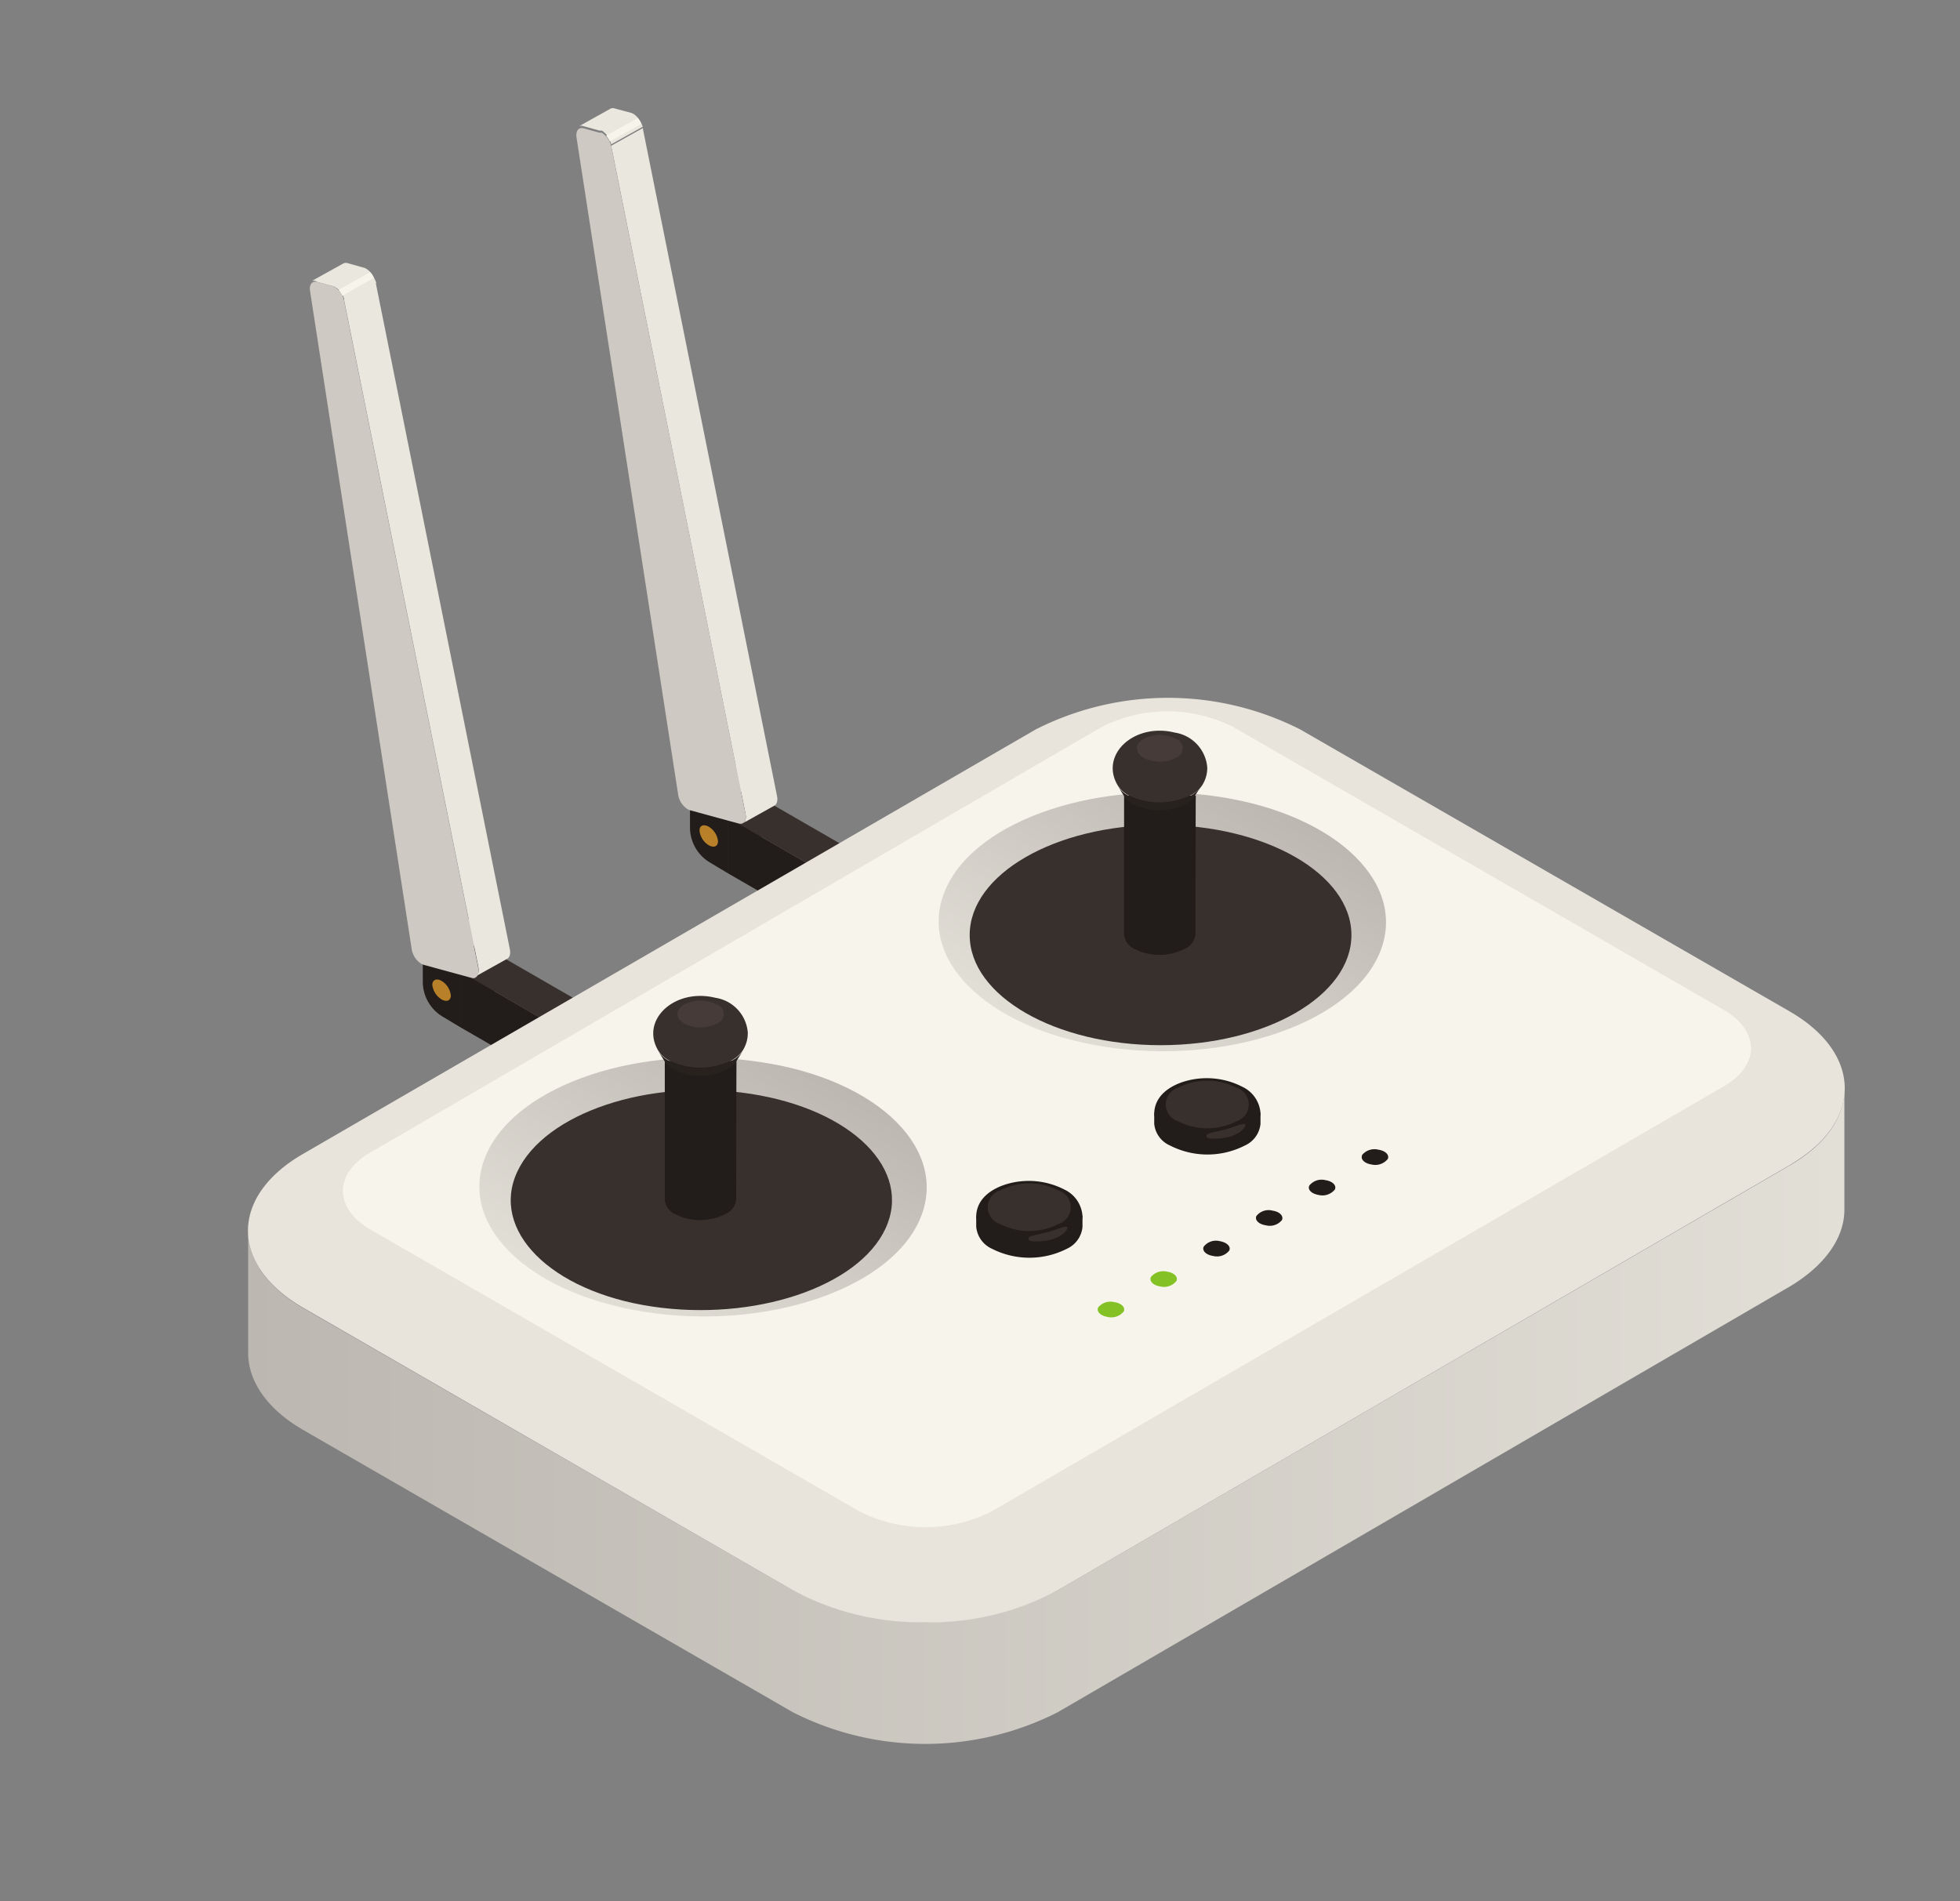 <?xml version="1.0" encoding="UTF-8"?> <svg xmlns="http://www.w3.org/2000/svg" xmlns:xlink="http://www.w3.org/1999/xlink" id="_0" data-name="0" viewBox="0 0 111.21 107.88"><rect x="0" y="0" width="111.21" height="107.88" fill="#808080" stroke="none"/> <defs> <style>.cls-1{fill:#221c1a;}.cls-2{fill:#322833;}.cls-3{fill:#cecac3;}.cls-4{fill:#38302d;}.cls-5{isolation:isolate;}.cls-6{fill:#eae7de;}.cls-7{fill:#f7f5eb;}.cls-8{fill:#b88129;}.cls-9{fill:url(#Безымянный_градиент_3);}.cls-10{fill:#e8e4dc;}.cls-11{fill:url(#Безымянный_градиент_2);}.cls-12{fill:#27221e;}.cls-13{fill:#463b38;}.cls-14{fill:url(#Безымянный_градиент_2-2);}.cls-15{fill:#83c124;}</style> <linearGradient id="Безымянный_градиент_3" x1="14.04" y1="80.37" x2="104.67" y2="80.37" gradientUnits="userSpaceOnUse"> <stop offset="0" stop-color="#bcb8b1"></stop> <stop offset="1" stop-color="#e2dfd7"></stop> </linearGradient> <linearGradient id="Безымянный_градиент_2" x1="70.42" y1="44.53" x2="61.45" y2="60.07" xlink:href="#Безымянный_градиент_3"></linearGradient> <linearGradient id="Безымянный_градиент_2-2" x1="44.36" y1="59.58" x2="35.39" y2="75.11" xlink:href="#Безымянный_градиент_3"></linearGradient> </defs> <title>1-1</title> <g id="_13" data-name="13"> <g id="Axonometric_Cube" data-name="Axonometric Cube"> <path id="Cube_face_-_left" data-name="Cube face - left" class="cls-1" d="M41.31,49.56l-1-.6a2.32,2.32,0,0,1-1.16-2V44.08L42,45Z"></path> <polygon id="Cube_face_-_right" data-name="Cube face - right" class="cls-2" points="43.21 48.46 41.31 49.56 41.31 45.35 43.21 44.25 43.21 48.46"></polygon> <polygon id="Cube_face_-_top" data-name="Cube face - top" class="cls-3" points="41.31 45.35 39.11 44.08 41.01 42.98 43.21 44.25 41.31 45.35"></polygon> </g> <g id="Axonometric_Cube-2" data-name="Axonometric Cube"> <polygon class="cls-1" points="48.24 51 48.18 50.36 41.31 46.4 41.31 49.56 48.24 53.56 48.24 51"></polygon> <polygon class="cls-4" points="48.24 48.2 43.21 45.3 41.31 46.4 48.18 50.36 48.24 50.33 48.24 48.2"></polygon> </g> <g class="cls-5"> <path class="cls-6" d="M36.47,7.27l-1.79,1L42.3,46.18c.05.26,0,.45-.14.53l1.79-1c.13-.08.19-.27.14-.53Z"></path> <path class="cls-6" d="M36.39,7a1.42,1.42,0,0,0-.21-.33,1.13,1.13,0,0,0-.24-.21l-.14-.06-.9-.24a.35.35,0,0,0-.25,0l-1.79,1a.35.35,0,0,1,.25,0l.9.25.14,0a1.13,1.13,0,0,1,.24.21,1.42,1.42,0,0,1,.21.33,2.25,2.25,0,0,1,.08.24l1.79-1A2.25,2.25,0,0,0,36.39,7Z"></path> <path class="cls-3" d="M42.3,46.18,34.68,8.31a1.3,1.3,0,0,0-.53-.78l-.14,0-.9-.25c-.28-.07-.45.15-.4.51L38.48,45.1a1.18,1.18,0,0,0,.54.82.35.35,0,0,0,.14.06l2.75.75C42.2,46.81,42.38,46.57,42.3,46.18Z"></path> </g> <path class="cls-7" d="M36.18,6.7l-1.79,1a1.42,1.42,0,0,1,.21.33l1.79-1A1.42,1.42,0,0,0,36.18,6.7Z"></path> <path class="cls-8" d="M40.74,47.74c0,.29-.24.39-.53.22a1.09,1.09,0,0,1-.52-.83c0-.29.23-.38.52-.22A1.1,1.1,0,0,1,40.74,47.74Z"></path> <g id="Axonometric_Cube-3" data-name="Axonometric Cube"> <path id="Cube_face_-_left-2" data-name="Cube face - left" class="cls-1" d="M26.15,58.31l-1-.6a2.31,2.31,0,0,1-1.16-2V52.83l2.86.89Z"></path> <polygon id="Cube_face_-_right-2" data-name="Cube face - right" class="cls-2" points="28.05 57.21 26.15 58.31 26.15 54.1 28.05 53 28.05 57.21"></polygon> <polygon id="Cube_face_-_top-2" data-name="Cube face - top" class="cls-3" points="26.15 54.1 23.95 52.83 25.86 51.73 28.05 53 26.15 54.1"></polygon> </g> <g id="Axonometric_Cube-4" data-name="Axonometric Cube"> <polygon class="cls-1" points="33.08 59.75 33.02 59.12 26.15 55.15 26.15 58.31 33.08 62.31 33.08 59.75"></polygon> <polygon class="cls-4" points="33.08 56.95 28.05 54.05 26.15 55.15 33.02 59.12 33.08 59.08 33.08 56.95"></polygon> </g> <g class="cls-5"> <path class="cls-6" d="M21.31,16l-1.79,1,7.62,37.87c.05.26,0,.45-.14.53l1.79-1c.13-.08.19-.27.14-.53Z"></path> <path class="cls-6" d="M21.23,15.78a1.15,1.15,0,0,0-.21-.33,1.11,1.11,0,0,0-.24-.2.42.42,0,0,0-.14-.06l-.89-.25a.34.34,0,0,0-.25,0l-1.8,1A.33.33,0,0,1,18,16l.89.24a.42.42,0,0,1,.14.06,1.11,1.11,0,0,1,.24.2,1.42,1.42,0,0,1,.21.33,1.13,1.13,0,0,1,.08.24l1.79-1A1.13,1.13,0,0,0,21.23,15.78Z"></path> <path class="cls-3" d="M27.14,54.93,19.52,17.06a1.21,1.21,0,0,0-.53-.77.42.42,0,0,0-.14-.06L18,16c-.29-.08-.46.14-.41.5l5.77,37.36a1.22,1.22,0,0,0,.54.83l.14.06,2.75.75C27,55.56,27.22,55.32,27.14,54.93Z"></path> </g> <path class="cls-7" d="M21,15.45l-1.79,1a1.42,1.42,0,0,1,.21.33l1.79-1A1.15,1.15,0,0,0,21,15.45Z"></path> <path class="cls-8" d="M25.58,56.49c0,.29-.24.39-.53.22a1.12,1.12,0,0,1-.52-.82c0-.29.24-.39.52-.23A1.1,1.1,0,0,1,25.58,56.49Z"></path> <g class="cls-5"> <path class="cls-9" d="M101.59,66.11,60,90.25a16.55,16.55,0,0,1-15,0l-27.77-16c-2.1-1.21-3.15-2.8-3.15-4.39l0,6.91c0,1.59,1.05,3.18,3.15,4.39L45,97.17a16.61,16.61,0,0,0,15,0L101.56,73c2-1.2,3.08-2.76,3.09-4.33l0-6.91C104.67,63.35,103.64,64.91,101.59,66.11Z"></path> <path class="cls-10" d="M101.54,57.39l-27.77-16a16.6,16.6,0,0,0-15,0L17.16,65.5c-4.14,2.41-4.12,6.31.06,8.72L45,90.25a15.42,15.42,0,0,0,7.44,1.81A15.31,15.31,0,0,0,60,90.25l41.56-24.14.47-.3C105.71,63.39,105.54,59.7,101.54,57.39Z"></path> </g> <path class="cls-7" d="M97.79,57.3,70,41.27a8.27,8.27,0,0,0-7.52,0L21,65.41c-2.06,1.19-2.05,3.15,0,4.35l27.76,16a8.28,8.28,0,0,0,7.51,0L97.81,61.64C99.87,60.45,99.86,58.49,97.79,57.3Z"></path> <path class="cls-11" d="M69.22,45.22c6.77,1.05,10.78,5.07,9,9s-8.77,6.23-15.54,5.18-10.78-5.06-9-9S62.45,44.18,69.22,45.22Z"></path> <ellipse class="cls-4" cx="65.85" cy="53.06" rx="10.83" ry="6.25"></ellipse> <path class="cls-1" d="M67.85,45.15H63.78s0,7.87,0,7.87a1,1,0,0,0,.57.82,3.16,3.16,0,0,0,2.87,0,1,1,0,0,0,.61-.84S67.84,45.18,67.85,45.15Z"></path> <path class="cls-12" d="M67.59,45.14a4,4,0,0,1-3.6,0,1.6,1.6,0,0,1-.56-.53l.36.58a1.38,1.38,0,0,0,.48.44,3.35,3.35,0,0,0,3,0,1.4,1.4,0,0,0,.52-.46l.37-.57A1.76,1.76,0,0,1,67.59,45.14Z"></path> <path class="cls-4" d="M66.65,41.57c-2.3-.57-4.27,1.26-3.23,3a1.66,1.66,0,0,0,.57.54,4,4,0,0,0,3.6,0,1.67,1.67,0,0,0,.63-.56,1.85,1.85,0,0,0,.28-1A2.18,2.18,0,0,0,66.65,41.57Z"></path> <path class="cls-13" d="M66.74,43a2.07,2.07,0,0,1-1.86,0c-.5-.3-.49-.78,0-1.07a2,2,0,0,1,1.85,0A.57.57,0,0,1,66.74,43Z"></path> <path class="cls-14" d="M43.16,60.27c6.76,1,10.78,5.06,9,9s-8.77,6.23-15.54,5.18-10.78-5.06-9-9S36.39,59.22,43.16,60.27Z"></path> <path class="cls-4" d="M42.59,62.07c5.77.89,9.2,4.32,7.65,7.65S42.76,75,37,74.14s-9.2-4.32-7.65-7.65S36.81,61.17,42.59,62.07Z"></path> <path class="cls-1" d="M41.79,60.2H37.72s0,7.87,0,7.87a1,1,0,0,0,.57.82,3.16,3.16,0,0,0,2.87,0,1,1,0,0,0,.61-.84S41.78,60.23,41.79,60.2Z"></path> <path class="cls-12" d="M41.53,60.19a4,4,0,0,1-3.6,0,1.73,1.73,0,0,1-.57-.53l.36.58a1.38,1.38,0,0,0,.48.44,3.37,3.37,0,0,0,3.06,0,1.48,1.48,0,0,0,.52-.46l.36-.57A1.72,1.72,0,0,1,41.53,60.19Z"></path> <path class="cls-4" d="M40.59,56.62c-2.31-.57-4.28,1.26-3.24,3a1.61,1.61,0,0,0,.58.54,4,4,0,0,0,3.6,0,1.71,1.71,0,0,0,.62-.56,1.85,1.85,0,0,0,.28-1A2.17,2.17,0,0,0,40.59,56.62Z"></path> <path class="cls-13" d="M40.67,58.08a2,2,0,0,1-1.85,0c-.51-.3-.5-.78,0-1.08a2.07,2.07,0,0,1,1.86,0A.57.57,0,0,1,40.67,58.08Z"></path> <path class="cls-15" d="M63.23,73.89c.4.06.64.3.53.53a.91.91,0,0,1-.92.31c-.4-.07-.64-.3-.53-.54A.91.91,0,0,1,63.23,73.89Zm2.07-1.42c-.1.23.13.47.53.53a.9.9,0,0,0,.92-.31c.11-.23-.13-.47-.53-.53A.91.91,0,0,0,65.3,72.47Z"></path> <path class="cls-1" d="M69.21,70.43c.4.07.64.3.54.53a.89.89,0,0,1-.92.31c-.4-.06-.64-.3-.53-.53A.88.88,0,0,1,69.21,70.43ZM71.29,69c-.11.23.13.47.53.53a.89.89,0,0,0,.92-.3c.1-.23-.13-.47-.53-.53A.88.88,0,0,0,71.29,69Zm3-1.72c-.11.23.13.46.53.53a.91.91,0,0,0,.92-.31c.11-.23-.13-.47-.53-.53A.89.89,0,0,0,74.28,67.29Zm3-1.73c-.11.23.13.47.53.53a.91.91,0,0,0,.92-.31c.11-.23-.13-.47-.53-.53A.91.91,0,0,0,77.27,65.56Z"></path> <g class="cls-5"> <path class="cls-1" d="M55.39,69v.61a1.52,1.52,0,0,0,.89,1.25,4.7,4.7,0,0,0,4.26,0,1.52,1.52,0,0,0,.88-1.23V69Z"></path> <path class="cls-1" d="M60.41,67.51a4.41,4.41,0,0,0-3.28-.32c-.51.15-1.69.62-1.74,1.8a1.49,1.49,0,0,0,.89,1.24,4.7,4.7,0,0,0,4.26,0A1.51,1.51,0,0,0,61.42,69,1.79,1.79,0,0,0,60.41,67.51Z"></path> <path class="cls-4" d="M60.05,67.55a1,1,0,0,1,0,1.91,3.62,3.62,0,0,1-3.3,0,1,1,0,0,1,0-1.91A3.62,3.62,0,0,1,60.05,67.55Z"></path> <path class="cls-4" d="M60.55,69.62c-.09-.09-.8.23-1.07.29-.73.19-1.12.21-1.13.37s.25.18.65.16C60.23,70.38,60.65,69.73,60.55,69.62Z"></path> </g> <g class="cls-5"> <path class="cls-1" d="M65.49,63.16v.61A1.5,1.5,0,0,0,66.38,65a4.67,4.67,0,0,0,4.26,0,1.51,1.51,0,0,0,.88-1.22v-.62Z"></path> <path class="cls-1" d="M70.51,61.68a4.42,4.42,0,0,0-3.28-.32c-.51.15-1.69.62-1.74,1.8a1.47,1.47,0,0,0,.89,1.24,4.7,4.7,0,0,0,4.26,0,1.53,1.53,0,0,0,.88-1.24A1.79,1.79,0,0,0,70.51,61.68Z"></path> <path class="cls-4" d="M70.15,61.72a1,1,0,0,1,0,1.91,3.62,3.62,0,0,1-3.3,0,1,1,0,0,1,0-1.91A3.62,3.62,0,0,1,70.15,61.72Z"></path> <path class="cls-4" d="M70.65,63.79c-.09-.09-.8.23-1.07.29-.73.19-1.12.21-1.13.37s.25.18.65.16C70.32,64.55,70.75,63.9,70.65,63.79Z"></path> </g> </g> </svg> 